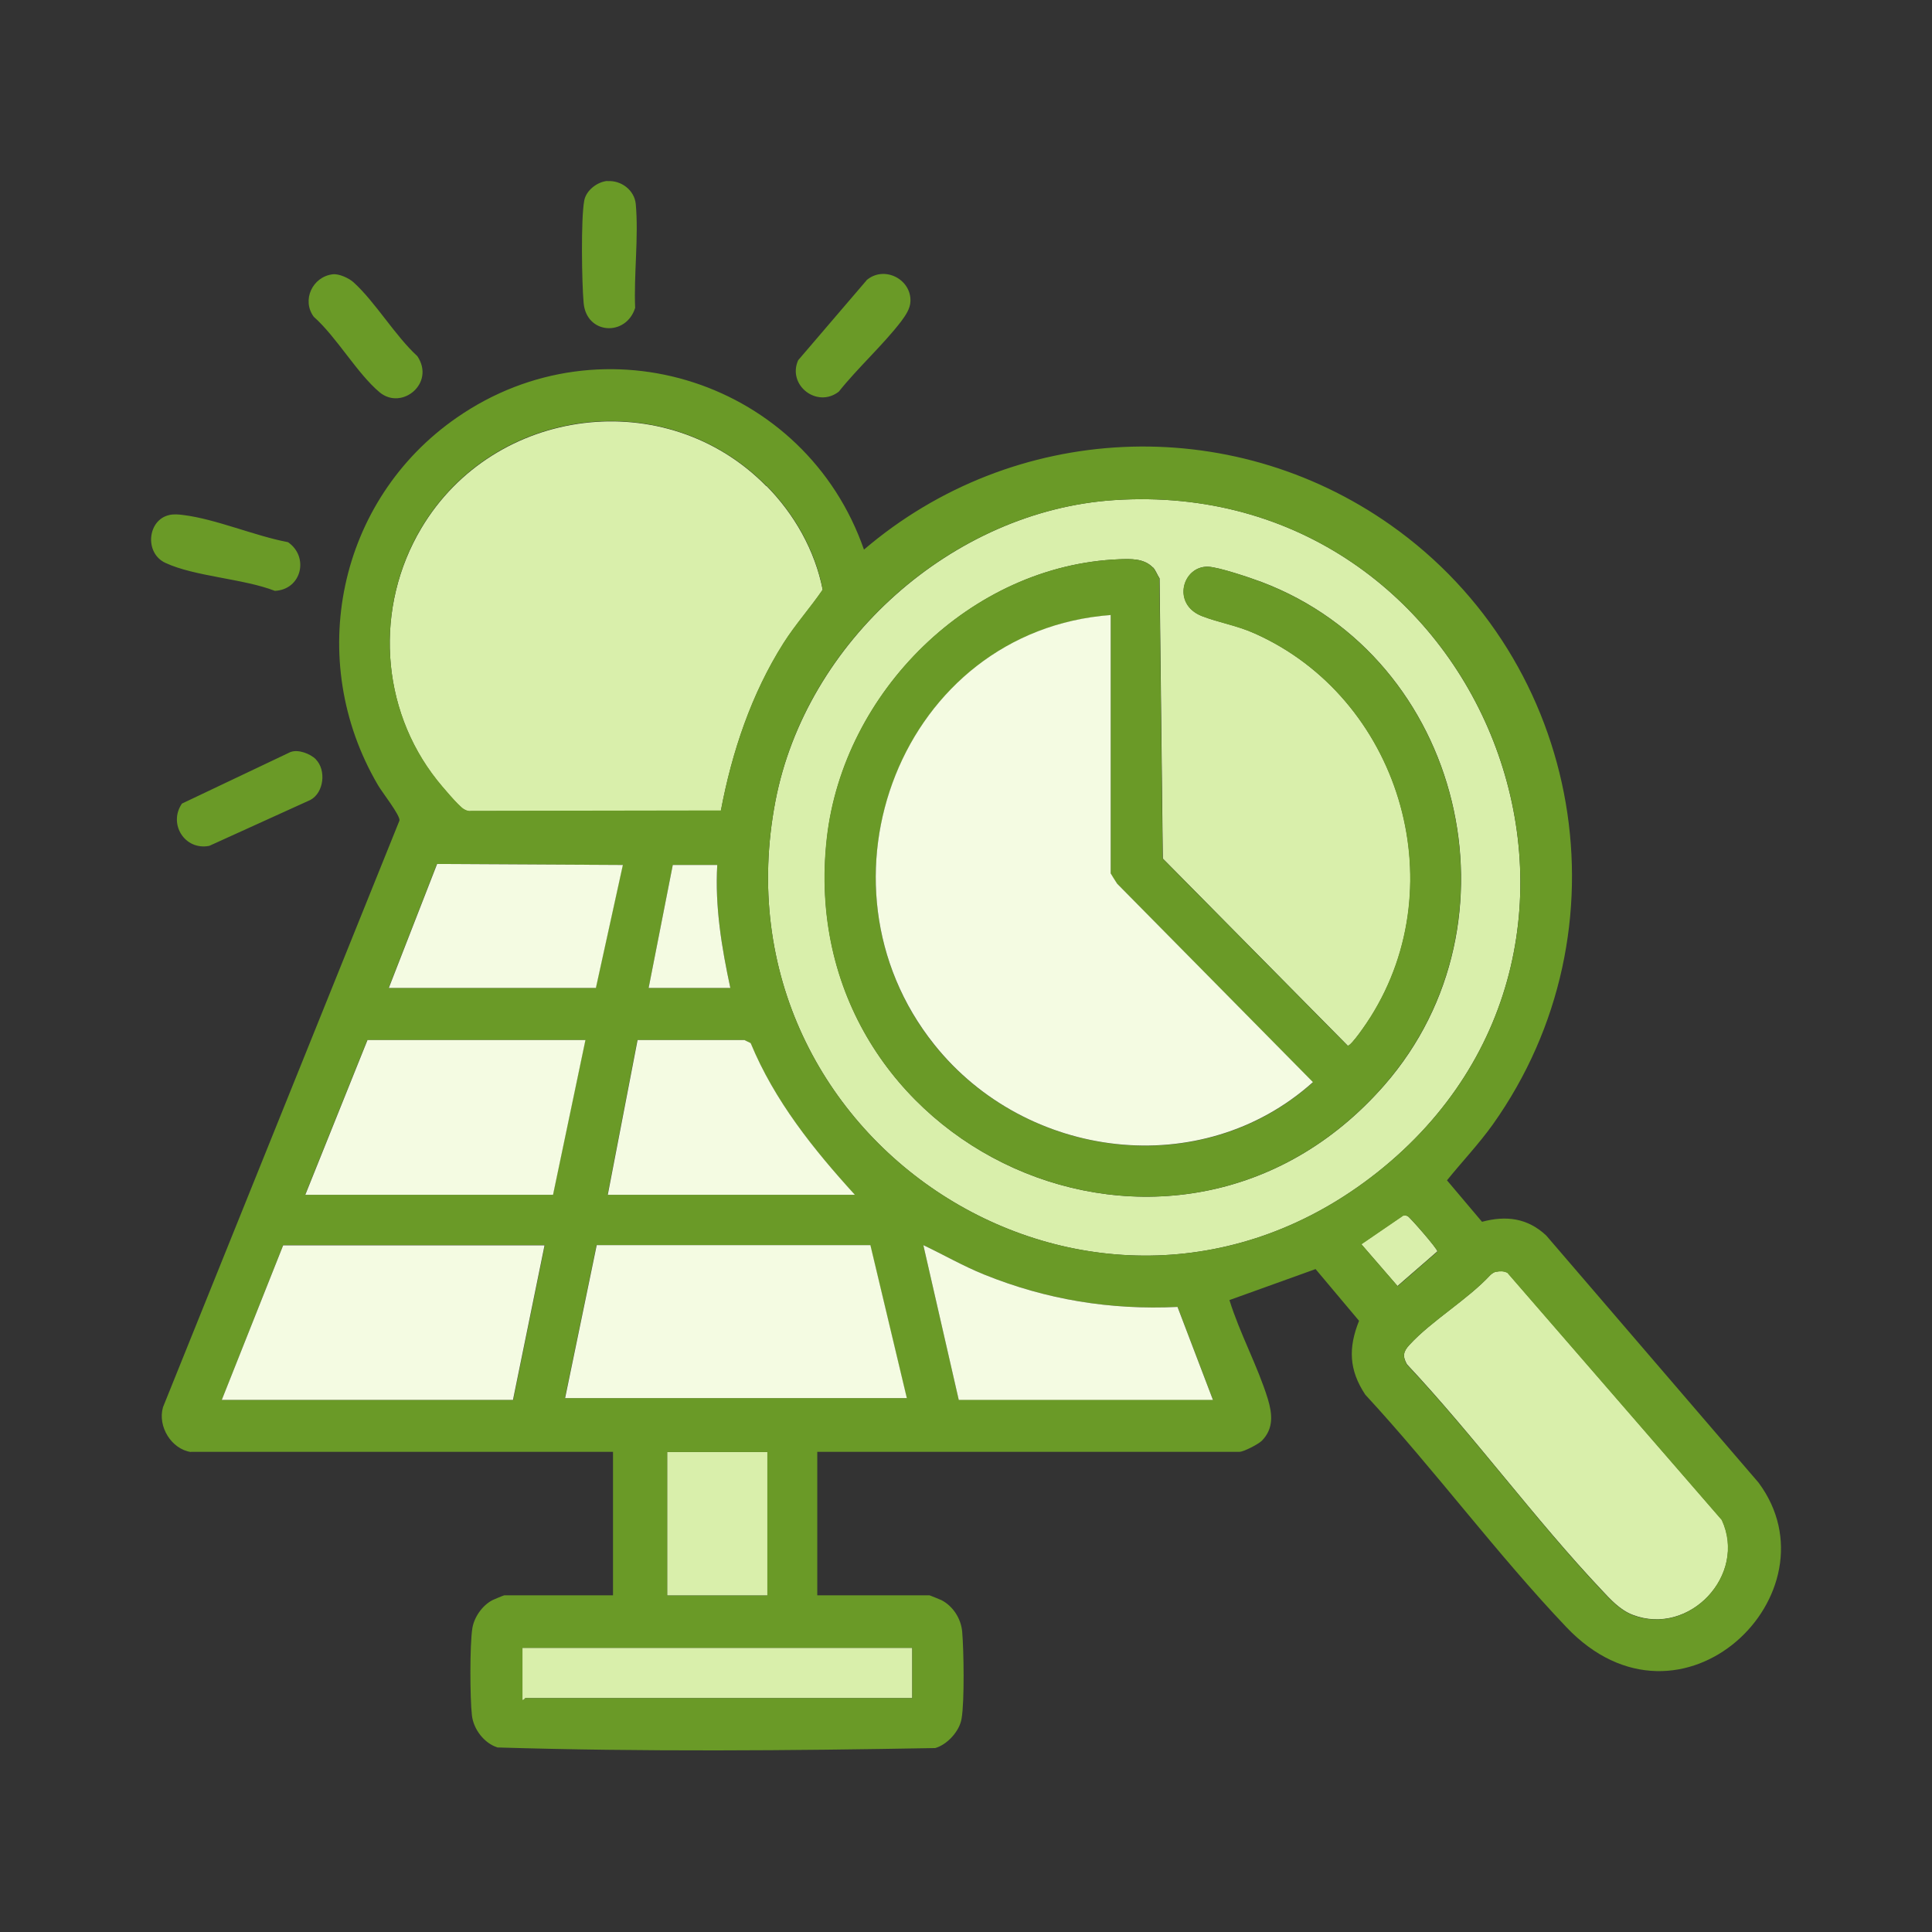 <?xml version="1.0" encoding="UTF-8"?>
<svg xmlns="http://www.w3.org/2000/svg" width="96" height="96" viewBox="0 0 96 96" fill="none">
  <rect x="0" y="0" width="96" height="96" fill="#333333" stroke="none"/>
  <g clip-path="url(#clip0_319_470)">
    <path d="M45.33 81.88V84.38H26.1C26.1 84.38 26.03 84.5 25.96 84.47V81.88H45.33ZM38.08 24.14C39.47 25.55 40.49 27.34 40.88 29.31C40.26 30.21 39.52 31.04 38.93 31.97C37.34 34.48 36.37 37.37 35.82 40.29L23.42 40.31C23.27 40.33 23.18 40.29 23.05 40.22C22.79 40.07 21.95 39.07 21.72 38.78C18.88 35.2 18.6 30.16 20.94 26.24C24.56 20.17 33.11 19.09 38.08 24.16V24.14ZM74.35 63.19C74.54 63.15 74.73 63.15 74.91 63.24L85.56 75.52C86.83 78.26 83.94 81.32 81.13 80.24C80.5 80 80.04 79.49 79.59 79.01C76.25 75.47 73.26 71.36 69.91 67.79C69.68 67.38 69.73 67.15 70.04 66.82C71.14 65.62 72.92 64.58 74.06 63.35C74.15 63.27 74.24 63.21 74.36 63.18L74.35 63.19ZM55.36 24.85C73.73 23.64 82.87 46.82 68.43 58.26C54.68 69.15 35.25 56.95 38.53 39.81C40.05 31.89 47.33 25.38 55.36 24.85ZM57.28 28.19C56.83 27.74 56.19 27.77 55.61 27.79C48.23 28.09 41.91 34.38 41.09 41.65C39.35 57.13 58.41 65.81 68.8 53.91C75.85 45.83 72.68 32.7 62.69 28.92C62.13 28.71 60.56 28.18 60.03 28.16C58.76 28.12 58.22 30.02 59.72 30.61C60.57 30.94 61.47 31.07 62.36 31.48C69.5 34.67 72.32 43.85 68.11 50.53C67.97 50.76 67.14 51.99 66.97 51.96L57.78 42.66L57.62 28.74C57.51 28.58 57.42 28.32 57.29 28.19H57.28ZM38.13 72.15H33.15V79.28H38.13V72.15ZM69.74 60.4C69.83 60.37 69.87 60.4 69.95 60.43C70.05 60.48 71.45 62.07 71.42 62.18L69.44 63.9L67.64 61.82L69.73 60.39L69.74 60.4Z" fill="#D9EFAB"></path>
    <path d="M9.49 72.15C8.52 72.01 7.82 70.88 8.1 69.92L19.85 40.77C19.89 40.51 18.98 39.36 18.78 39.01C15.13 32.79 16.79 24.84 22.7 20.75C30.01 15.68 40.03 18.98 42.93 27.31C50.35 20.97 61.11 20.46 69.1 26.09C78.69 32.85 81.02 46.24 74.18 55.87C73.48 56.85 72.65 57.72 71.9 58.65L73.64 60.71C74.84 60.39 75.9 60.52 76.83 61.39L87.38 73.67C91.44 79.13 83.55 86.87 77.83 80.85C74.37 77.21 71.26 73 67.84 69.3C67.03 68.08 66.99 66.98 67.53 65.63L65.37 63.06L61.09 64.6C61.6 66.25 62.5 67.89 63 69.52C63.22 70.25 63.3 70.98 62.7 71.59C62.53 71.76 61.8 72.14 61.59 72.14H40.61V79.27H46.19C46.19 79.27 46.7 79.47 46.78 79.51C47.36 79.81 47.75 80.43 47.81 81.07C47.89 81.99 47.93 84.54 47.78 85.4C47.68 86.02 47.07 86.69 46.47 86.86C39.25 86.99 31.94 87.05 24.72 86.83C24.06 86.62 23.53 85.93 23.45 85.24C23.35 84.37 23.34 81.75 23.47 80.91C23.56 80.35 23.97 79.77 24.47 79.51C24.55 79.47 25.03 79.27 25.06 79.27H30.46V72.14H9.49V72.15ZM38.08 24.14C33.1 19.08 24.56 20.15 20.94 26.22C18.6 30.14 18.88 35.18 21.72 38.76C21.95 39.05 22.79 40.05 23.05 40.2C23.17 40.27 23.27 40.31 23.42 40.29L35.82 40.27C36.37 37.35 37.34 34.46 38.93 31.95C39.52 31.02 40.26 30.2 40.88 29.29C40.5 27.32 39.47 25.53 38.08 24.12V24.14ZM55.36 24.85C47.32 25.38 40.04 31.88 38.53 39.81C35.25 56.95 54.68 69.15 68.43 58.26C82.87 46.82 73.74 23.64 55.36 24.85ZM19.32 49.09H29.6L30.94 42.98L21.71 42.93L19.31 49.09H19.32ZM35.64 42.98H33.43L32.23 49.09H36.29C35.86 47.09 35.52 45.04 35.64 42.98ZM29.09 51.68H18.25L15.16 59.37H27.47L29.08 51.68H29.09ZM42.47 59.37C40.41 57.11 38.47 54.69 37.29 51.83L36.98 51.68H31.67L30.19 59.37H42.46H42.47ZM69.74 60.4L67.65 61.83L69.45 63.91L71.43 62.19C71.45 62.08 70.06 60.48 69.96 60.44C69.88 60.4 69.84 60.38 69.75 60.41L69.74 60.4ZM27.06 61.87H14.07L11.02 69.56H25.5L27.07 61.87H27.06ZM28.08 69.47H45.05L43.24 61.87H29.64L28.07 69.47H28.08ZM58.51 64.94C55.17 65.1 51.99 64.58 48.9 63.33C47.86 62.91 46.89 62.35 45.88 61.87L47.64 69.55H60.27L58.51 64.93V64.94ZM74.35 63.19C74.24 63.21 74.14 63.28 74.05 63.36C72.91 64.59 71.13 65.63 70.03 66.83C69.73 67.16 69.68 67.39 69.9 67.8C73.25 71.36 76.24 75.47 79.58 79.02C80.03 79.5 80.5 80.01 81.12 80.25C83.93 81.33 86.82 78.27 85.55 75.53L74.9 63.25C74.72 63.16 74.54 63.16 74.34 63.2L74.35 63.19ZM38.13 72.15H33.15V79.28H38.13V72.15ZM45.33 81.88H25.96V84.47C26.03 84.5 26.07 84.38 26.1 84.38H45.33V81.88ZM15.69 37.73C16.22 38.26 16.1 39.39 15.42 39.75L10.4 42.03C9.18 42.27 8.35 40.94 9.04 39.93L14.43 37.37C14.82 37.22 15.41 37.45 15.7 37.73H15.69ZM8.41 25.59C8.65 25.54 8.87 25.56 9.1 25.59C10.73 25.79 12.66 26.63 14.31 26.94C15.36 27.66 15 29.29 13.66 29.36C12.09 28.75 9.68 28.65 8.22 27.97C7.16 27.48 7.33 25.82 8.42 25.59H8.41ZM43.05 13.93C43.91 13.18 45.27 13.85 45.24 14.96C45.23 15.35 44.99 15.68 44.77 15.98C43.86 17.16 42.62 18.28 41.68 19.46C40.6 20.3 39.11 19.14 39.66 17.9L43.05 13.94V13.93ZM30.18 9C30.87 8.95 31.52 9.45 31.59 10.13C31.74 11.76 31.49 13.64 31.56 15.3C31.11 16.73 29.14 16.63 29 15.05C28.91 14.06 28.86 10.88 29.03 9.97C29.12 9.46 29.68 9.03 30.19 8.99L30.18 9ZM16.53 13.63C16.84 13.59 17.34 13.82 17.57 14.03C18.66 15.02 19.62 16.67 20.74 17.7C21.64 19.05 19.96 20.41 18.86 19.49C17.75 18.56 16.72 16.74 15.59 15.74C14.98 14.91 15.53 13.75 16.53 13.63ZM57.28 28.19C57.41 28.32 57.5 28.58 57.61 28.74L57.77 42.66L66.96 51.96C67.14 51.99 67.96 50.76 68.1 50.53C72.31 43.85 69.49 34.67 62.35 31.48C61.45 31.08 60.55 30.94 59.71 30.61C58.21 30.02 58.75 28.13 60.02 28.16C60.55 28.17 62.12 28.71 62.68 28.92C72.68 32.7 75.84 45.83 68.79 53.91C58.41 65.81 39.34 57.12 41.08 41.65C41.9 34.38 48.22 28.09 55.6 27.79C56.18 27.77 56.83 27.74 57.27 28.19H57.28ZM55.19 30.57C44.81 31.35 39.99 43.87 46.43 51.92C50.99 57.62 59.71 58.75 65.24 53.78L55.51 43.92C55.45 43.84 55.19 43.46 55.19 43.41V30.58V30.57Z" fill="#6A9A27"></path>
    <path d="M28.08 69.47L29.65 61.87H43.25L45.06 69.47H28.09H28.08ZM27.06 61.87L25.49 69.56H11.02L14.07 61.88H27.06V61.87ZM29.09 51.68L27.48 59.37H15.17L18.26 51.68H29.1H29.09ZM58.51 64.94L60.27 69.56H47.64L45.88 61.87C46.89 62.35 47.86 62.91 48.9 63.33C51.99 64.58 55.17 65.1 58.51 64.94ZM42.47 59.37H30.2L31.68 51.68H36.99L37.3 51.83C38.48 54.69 40.42 57.11 42.48 59.37H42.47ZM19.32 49.09L21.72 42.93L30.95 42.98L29.61 49.09H19.33H19.32ZM35.64 42.98C35.52 45.04 35.86 47.09 36.29 49.09H32.23L33.43 42.98H35.64ZM55.19 30.57V43.4C55.19 43.4 55.45 43.83 55.51 43.91L65.24 53.77C59.7 58.74 50.99 57.62 46.43 51.91C39.99 43.86 44.8 31.34 55.19 30.56V30.57Z" fill="#F4FBE2"></path>
  </g>
  <defs>
    <clipPath id="clip0_319_470">
      <rect width="82" height="78" fill="white" transform="translate(7 9)"></rect>
    </clipPath>
  </defs>
</svg>
